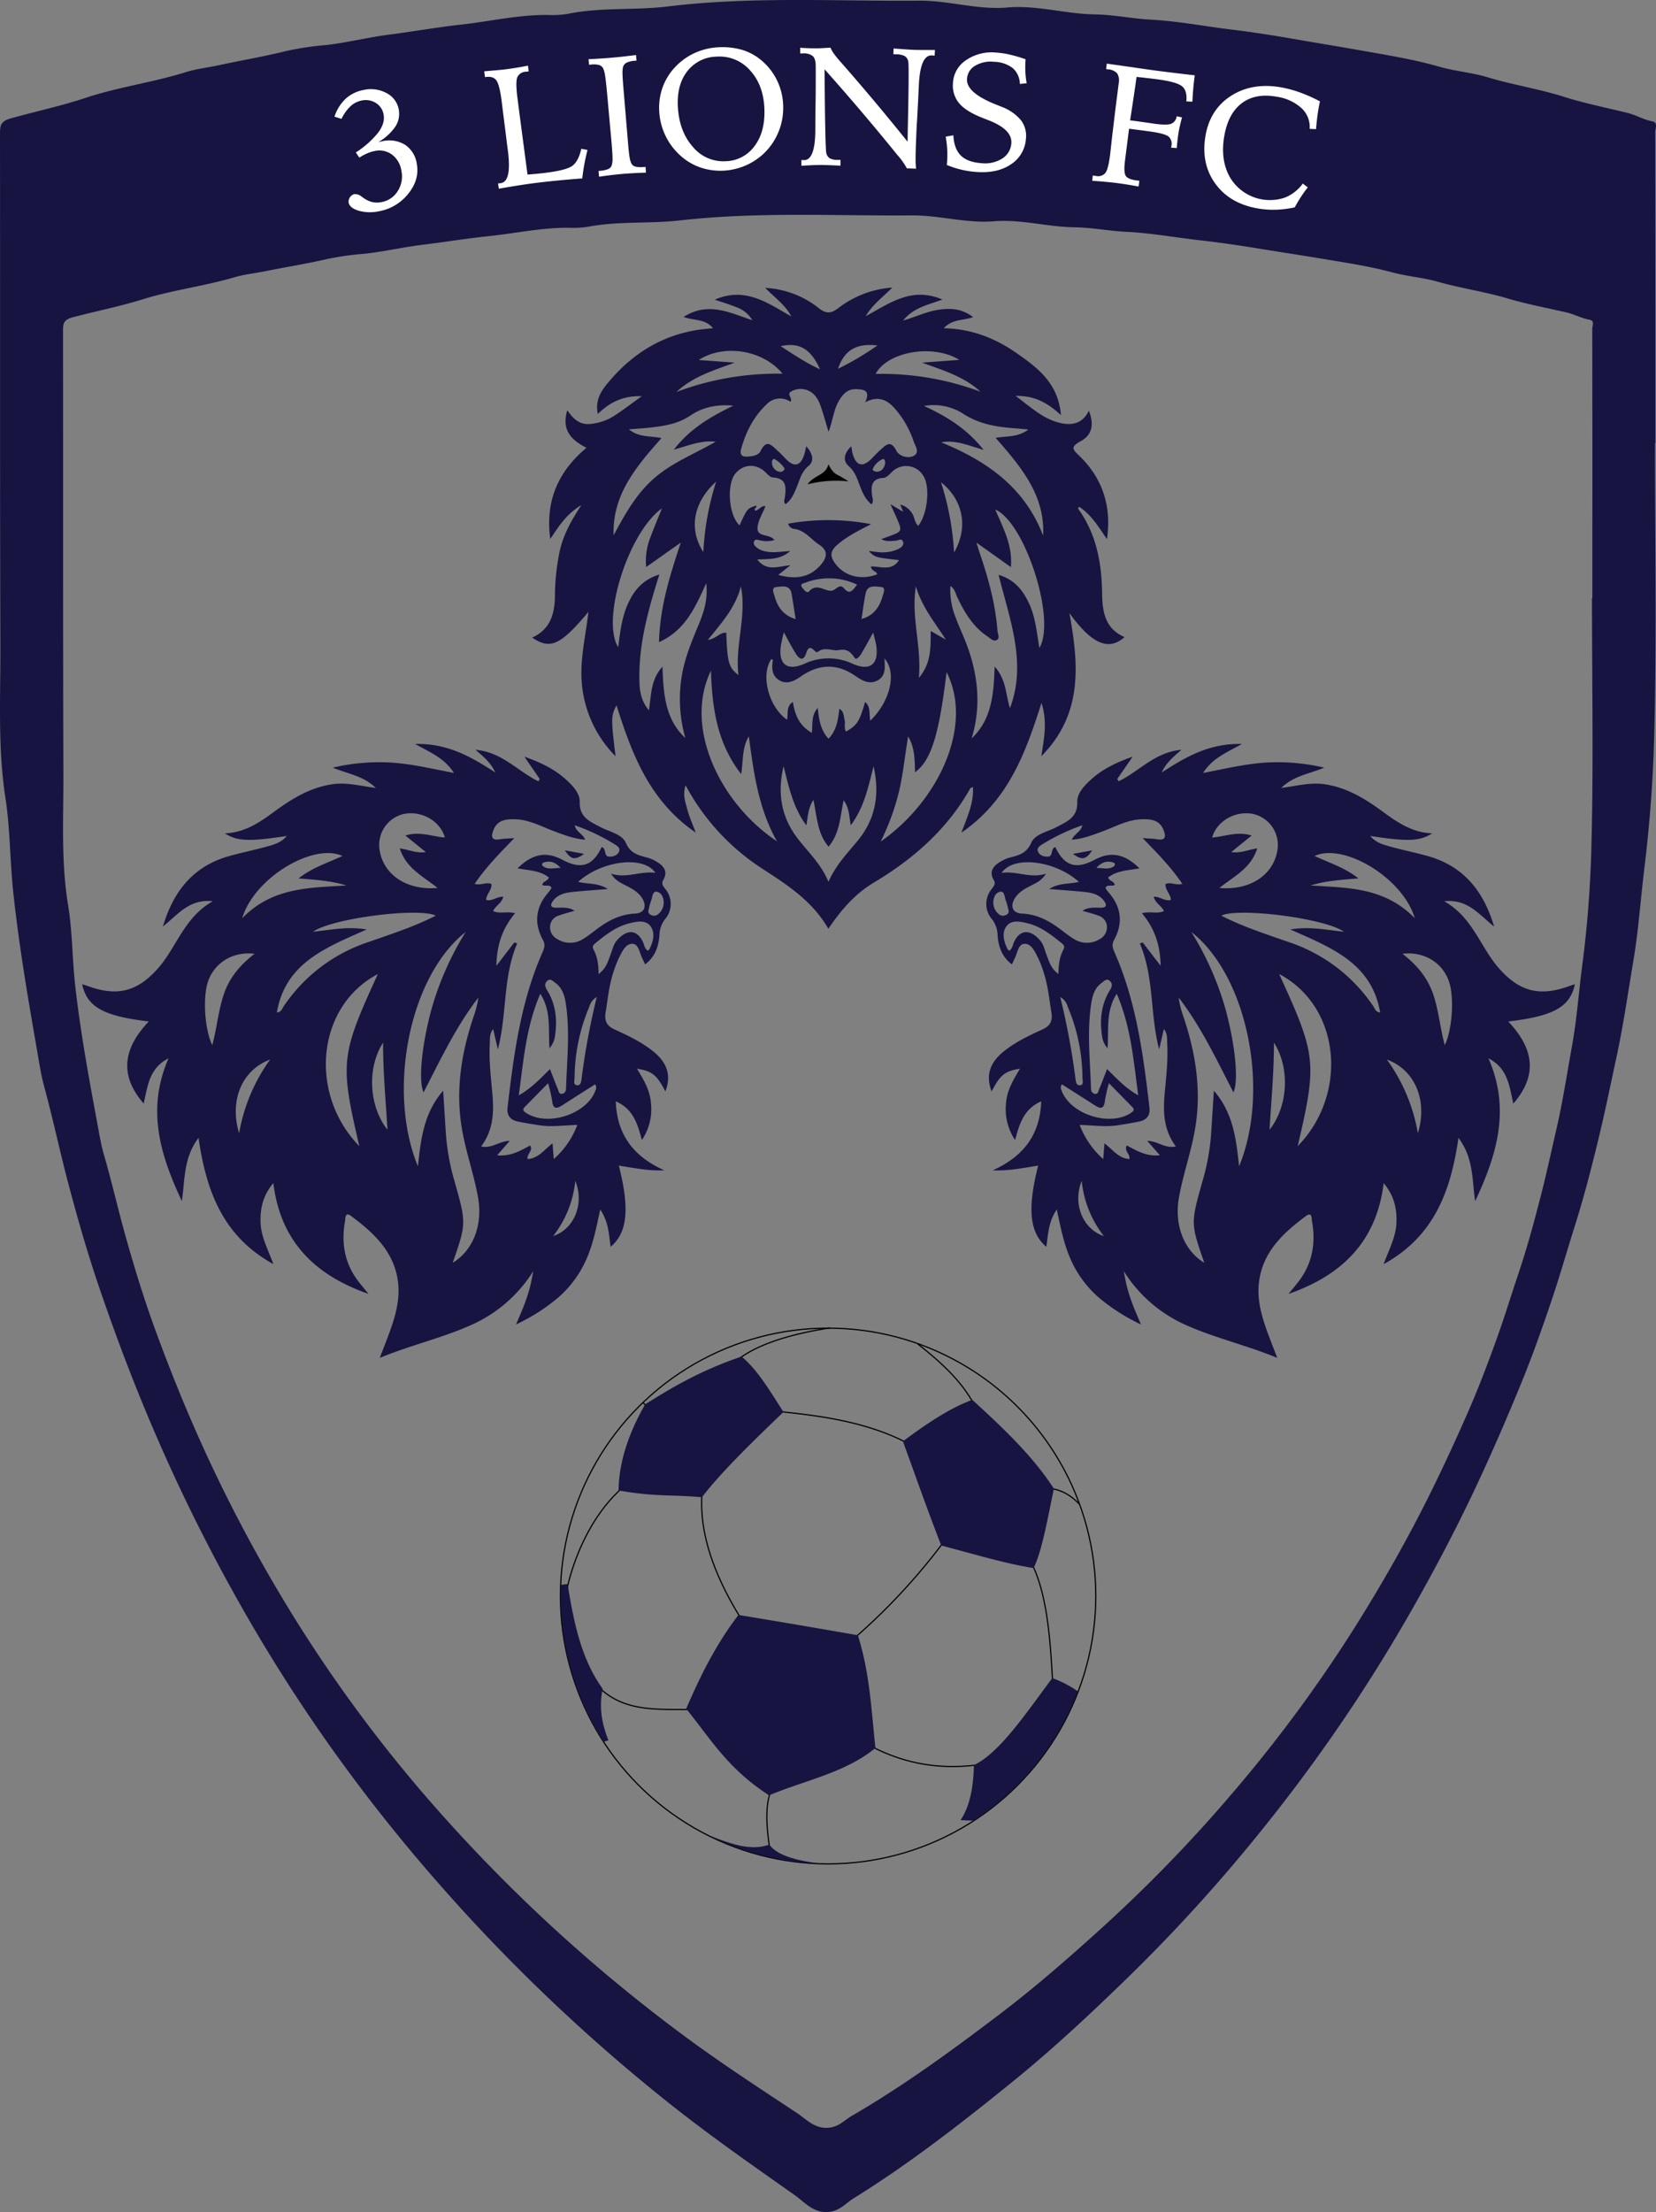 <svg xmlns="http://www.w3.org/2000/svg" viewBox="0 0 586.959 783.498"><rect x="0" y="0" width="586.959" height="783.498" fill="#808080" stroke="none"/><defs><style>.cls-1{fill:#171441;}.cls-2{fill:#fff;}.cls-3{fill:none;stroke:#000;stroke-miterlimit:10;stroke-width:0.422px;}</style></defs><g id="Shield"><path class="cls-1" d="M590.916,162.656V134.579q0-40.983-.041-81.967c0-1.321,1.06-3.47-1.011-3.861-3.1-.583-5.771-2.236-8.772-2.979-7.564-1.874-15.238-3.389-22.656-5.744-8.863-2.814-18.052-4.188-26.9-6.872-5.668-1.719-11.521-2.133-17.184-3.76-9.047-2.6-18.39-4.09-27.616-5.728-7.95-1.412-15.979-2.708-23.948-4.1-7.254-1.265-14.6-2.418-21.828-3.289-9.63-1.16-19.2-3.04-28.965-3.559-6.571-.35-13.131-1.759-19.815-1.854-10.342-.147-20.446-3.355-30.915-2.449-10.549.914-20.831-2.5-31.347-2.415-29.7.23-59.408-1.548-89.075,2.059-11.686,1.421-23.645.21-35.336,2.6a33.712,33.712,0,0,1-7.09.4c-10.367-.114-20.484,2.273-30.715,3.409-8.59.953-17.218,2.483-25.8,3.592-7.463.965-14.761,2.838-22.254,3.67a105.861,105.861,0,0,0-13.9,2.079c-7.862,1.966-15.827,3.282-23.72,5-4.017.874-8.2,1.316-12.029,2.517C58.354,34.984,46.24,36.545,34.624,40.4c-8.712,2.892-17.767,4.822-26.641,7.305-3.521.986-3.8,2.47-3.8,5.453.07,60.531-.055,121.063.14,181.594.058,17.9-.967,35.806,1.794,53.7,1.691,10.962,1.573,22.2,2.762,33.312,2.006,18.728,5.161,37.244,8.39,55.752.771,4.417,1.434,8.923,2.616,13.263C23,402.2,25.43,413.788,28.468,425.232c3.269,12.31,6.789,24.558,10.883,36.55,6.216,18.207,13.061,36.195,20.777,53.86A629.438,629.438,0,0,0,93.1,580.666a582.942,582.942,0,0,0,52.84,76.033,631.69,631.69,0,0,0,94.615,93.382c14.67,11.721,30.058,22.422,45.359,33.221,3.5,2.472,6.736,6.561,12.268,5.887,3.767-.46,5.831-3.1,8.614-4.827,19.964-12.388,38.478-26.829,56.734-41.637,13.867-11.249,26.912-23.438,39.742-35.882a584.323,584.323,0,0,0,50.423-55.753,582.372,582.372,0,0,0,48.253-70.523c9.274-16,17.953-32.32,25.814-49.11,5.632-12.03,10.893-24.217,15.911-36.507,3.778-9.254,7.111-18.709,10.325-28.186,3.019-8.9,5.583-17.962,8.421-26.928,3.434-10.851,6.232-21.876,8.877-32.945,2.094-8.757,3.867-17.587,5.779-26.384,2.49-11.458,4.125-23.055,6.073-34.592,1.8-10.677,2.523-21.541,3.836-32.308,1.878-15.4,3.081-30.931,3.5-46.351.936-34.843.294-69.731.294-104.6Zm-22.329,30.6v24.281h-.133c0,30.155.593,60.326-.272,90.459a399.5,399.5,0,0,1-3.228,40.084c-1.214,9.311-1.878,18.707-3.544,27.941-1.8,9.977-3.311,20.006-5.611,29.915-1.766,7.607-3.4,15.243-5.339,22.817-2.444,9.572-5.029,19.107-8.2,28.49-2.622,7.755-4.991,15.59-7.78,23.288-2.97,8.195-6.048,16.372-9.539,24.375-4.636,10.629-9.5,21.168-14.7,31.572-7.262,14.52-15.281,28.633-23.848,42.471a503.682,503.682,0,0,1-44.58,60.988,518.768,518.768,0,0,1-46.583,48.215c-11.853,10.762-23.905,21.3-36.717,31.031-16.865,12.806-33.969,25.3-52.413,36.008-2.571,1.493-4.478,3.777-7.958,4.175-5.111.583-8.1-2.953-11.334-5.091-14.136-9.34-28.352-18.594-41.9-28.73a567.187,567.187,0,0,1-87.411-80.757,505,505,0,0,1-48.817-65.754A531.814,531.814,0,0,1,78.215,522.8c-7.128-15.277-13.452-30.833-19.195-46.578-3.783-10.371-7.034-20.964-10.054-31.609-2.807-9.9-5.053-19.919-7.927-29.793-1.092-3.754-1.7-7.65-2.416-11.47-2.984-16.006-5.9-32.019-7.752-48.214-1.1-9.609-.989-19.329-2.552-28.809-2.55-15.475-1.6-30.962-1.657-46.44-.18-52.348-.064-104.7-.129-157.044,0-2.579.254-3.863,3.507-4.715,8.2-2.148,16.564-3.817,24.613-6.318,10.732-3.335,21.923-4.685,32.68-7.848,3.535-1.039,7.4-1.421,11.113-2.176,7.292-1.485,14.651-2.623,21.914-4.323a103.844,103.844,0,0,1,12.846-1.8c6.922-.719,13.664-2.339,20.56-3.173,7.926-.96,15.9-2.283,23.833-3.107,9.452-.983,18.8-3.047,28.376-2.948a33.378,33.378,0,0,0,6.55-.342c10.8-2.07,21.849-1.023,32.646-2.252,27.407-3.119,54.857-1.582,82.293-1.78,9.714-.071,19.214,2.878,28.959,2.089,9.672-.784,19.006,1.99,28.561,2.117,6.175.082,12.236,1.3,18.307,1.6,9.02.449,17.862,2.075,26.759,3.078,6.678.753,13.464,1.75,20.166,2.844,7.362,1.2,14.78,2.323,22.124,3.544,8.524,1.417,17.156,2.706,25.514,4.954,5.232,1.407,10.639,1.765,15.875,3.252,8.173,2.321,16.663,3.51,24.851,5.943,6.853,2.036,13.943,3.347,20.931,4.967,2.772.643,5.243,2.072,8.1,2.577,1.913.337.931,2.2.934,3.339Q568.627,157.817,568.587,193.26Z" transform="translate(-4.186 -5.765)"/><path class="cls-2" d="M138.245,56.123q.234-.074.53-.145c.2-.047.476-.1.835-.172a10.78,10.78,0,0,1,8.219,1.282,9.823,9.823,0,0,1,4.111,6.876c.641,3.677-.4,7.155-3.077,10.455a17.044,17.044,0,0,1-10.323,6.169,15.02,15.02,0,0,1-7.163-.172c-2.145-.629-3.36-1.6-3.633-2.918a2.861,2.861,0,0,1,1.947-2.973,3.657,3.657,0,0,1,2.678.893q.426.3.636.44a9.06,9.06,0,0,0,3.132,1.484,7.83,7.83,0,0,0,3.255.008,8.489,8.489,0,0,0,5.745-3.873,9.611,9.611,0,0,0,1.326-7.2,8.753,8.753,0,0,0-3.318-5.737,7.534,7.534,0,0,0-6.16-1.286,12.847,12.847,0,0,0-2.608.817,19.325,19.325,0,0,0-2.836,1.528l-1.234-1.845a32.634,32.634,0,0,0,7.92-7.013c1.652-2.229,2.3-4.349,1.93-6.366a5.98,5.98,0,0,0-2.71-4.115,6.744,6.744,0,0,0-5.116-.876,7.959,7.959,0,0,0-3.914,2.019,15.2,15.2,0,0,0-3.187,4.463q-1.244-.39-2.49-.777a15.084,15.084,0,0,1,3.962-6.348,12.8,12.8,0,0,1,6.394-3.114,11.629,11.629,0,0,1,8.2,1.167,8.113,8.113,0,0,1,4.232,5.8,8.26,8.26,0,0,1-1.25,6.059A18.538,18.538,0,0,1,138.245,56.123Z" transform="translate(-4.186 -5.765)"/><path class="cls-2" d="M175.807,31.027c2.209-.192,3.886-.335,5.03-.44s2.065-.2,2.763-.293q2-.262,3.913-.579t3.806-.7l.249,2.036-.952.117a3.4,3.4,0,0,0-3.086,1.994q-.657,1.692.074,7.383.37,2.889.74,5.778,1.409,10.636,2.816,21.272,1.659-.123,3.151-.264t2.817-.3c5.26-.634,8.6-1.48,10.023-2.608s2.442-3.113,3.068-5.967q1.1.21,2.206.422-.668,2.6-1.126,5.092t-.731,4.995q-4.89.365-8.992.77t-7.68.852q-2.521.315-5.618.8t-7.292,1.218q-.132-.942-.266-1.885c.139,0,.273,0,.4-.013s.32-.03.574-.065q3.951-.581,2.483-11.718-.342-2.524-.5-3.95-.5-3.949-1-7.9-.172-1.277-.412-3.282T181.913,41q-.72-5.337-1.84-6.825t-3.732-1.126l-.245.035Q175.95,32.057,175.807,31.027Z" transform="translate(-4.186 -5.765)"/><path class="cls-2" d="M212.789,26.726q2.171-.093,4.306-.231t4.173-.315q1.728-.151,3.854-.387t4.5-.537q.077.993.154,1.986l-.524.041a7.792,7.792,0,0,0-2.969.679A2.545,2.545,0,0,0,225,29.538a8.715,8.715,0,0,0-.171,2.207q.018,1.512.3,4.9.243,2.907.487,5.814l1.221,14.55q.288,3.449.569,4.837a6.215,6.215,0,0,0,.691,2.031,2.248,2.248,0,0,0,1.459.94,9.565,9.565,0,0,0,2.812.1l.62-.048q.078,1.022.158,2.044-2.541.079-4.692.2t-3.593.247q-1.706.148-3.847.4t-4.48.6q-.1-1.02-.2-2.041l.59-.057a9.53,9.53,0,0,0,2.768-.587,2.244,2.244,0,0,0,1.259-1.177,7.421,7.421,0,0,0,.341-2.637q0-1.809-.427-6.511-.21-2.307-.419-4.613-.519-5.709-1.037-11.417-.417-4.586-.715-6.515a11.029,11.029,0,0,0-.646-2.665,2.446,2.446,0,0,0-1.472-1.336,7.685,7.685,0,0,0-3.043-.154l-.554.054Q212.885,27.717,212.789,26.726Z" transform="translate(-4.186 -5.765)"/><path class="cls-2" d="M258.867,22.511a25.029,25.029,0,0,1,8.456.945,19.152,19.152,0,0,1,6.8,3.736,21.582,21.582,0,0,1,5.62,7.341,21.944,21.944,0,0,1,2.042,8.986,22.362,22.362,0,0,1-1.778,9.235,22.006,22.006,0,0,1-5.33,7.6,22.535,22.535,0,0,1-13.956,5.859,22.064,22.064,0,0,1-8.759-1.3,20.722,20.722,0,0,1-7.322-4.706,22.6,22.6,0,0,1-6.773-14.7,21.292,21.292,0,0,1,1.2-8.849,20.637,20.637,0,0,1,4.817-7.548,21.93,21.93,0,0,1,6.845-4.706A22.516,22.516,0,0,1,258.867,22.511Zm16.268,22.18c-.146-5.681-1.781-10.307-4.964-13.853a14.381,14.381,0,0,0-11.839-5.019,13.465,13.465,0,0,0-10.579,5.232c-2.533,3.276-3.614,7.534-3.29,12.757.361,5.81,2.166,10.479,5.359,14.034a13.953,13.953,0,0,0,11.438,5.033,13.017,13.017,0,0,0,10.24-5.2C274.046,54.383,275.273,50.061,275.135,44.691Z" transform="translate(-4.186 -5.765)"/><path class="cls-2" d="M287.8,22.688q1.457.1,2.835.15t2.709.043q.992,0,2.322-.066t2.88-.176a10.725,10.725,0,0,0,1.109,1.994,25.884,25.884,0,0,0,1.781,2.263q12.642,14.359,24.443,29.074.063-4.454.222-11.806.282-15.439.01-16.621a2.889,2.889,0,0,0-1.249-1.916,6.6,6.6,0,0,0-3.057-.62l-.957-.026.055-2.021c.247.007.619.027,1.113.06,2.926.221,4.988.361,6.184.4,1.217.044,3.344.052,6.383.046.434,0,.763,0,.991.013q-.06,1.01-.119,2.019c-.123-.025-.257-.045-.4-.062s-.339-.029-.586-.04q-4.145-.177-4.615,10.75-.135,2.751-.194,4.3-.209,3.891-.416,7.782-.126,1.726-.209,3.555t-.2,5.02q-.133,3.542-.12,5.522a26.829,26.829,0,0,0,.174,3.187q-1.634-.061-3.269-.118a24.992,24.992,0,0,0-3.424-4.8l-.286-.36q-12.277-15.15-25.459-29.926v.674q.208,27.421.618,29a2.9,2.9,0,0,0,1.257,1.876,6,6,0,0,0,2.881.536l.887.005-.012,2.051q-.442-.031-1.3-.065c-2.752-.129-4.63-.184-5.633-.182q-1.444,0-3.2.073t-3.7.207l-.021-2.021c.118,0,.251,0,.4.01s.34.012.576.009q3.956-.036,3.968-10.9.016-2.754.01-4.307.057-3.9.115-7.794.018-2.52.024-4.907t-.01-5.464q-.011-2.52-1.034-3.481a5.208,5.208,0,0,0-3.62-.939l-.834.008Q287.811,23.7,287.8,22.688Z" transform="translate(-4.186 -5.765)"/><path class="cls-2" d="M367.7,26.754a34.728,34.728,0,0,0-.085,4.285,30.533,30.533,0,0,0,.472,4.212l-2.418.246a7.614,7.614,0,0,0-2.507-5.6,11.33,11.33,0,0,0-6.689-2.245,10.749,10.749,0,0,0-6.723,1.445,5.734,5.734,0,0,0-2.815,4.676c-.186,3.242,3.238,6.2,10.179,8.988q1.394.538,2.129.858a16.229,16.229,0,0,1,6.825,4.742,9.131,9.131,0,0,1,1.755,6.509,11.663,11.663,0,0,1-5.249,9.053c-3.162,2.172-7.164,3.081-12.047,2.766a33.176,33.176,0,0,1-10.764-2.5c.029-.193.056-.422.08-.685s.048-.647.074-1.155a34.925,34.925,0,0,0-.028-4.108,35.871,35.871,0,0,0-.51-4.074q1.359-.24,2.719-.476.253,4.827,2.677,7.19c1.615,1.579,4.079,2.467,7.406,2.687a11.311,11.311,0,0,0,7.278-1.676,6.87,6.87,0,0,0,3.189-5.383c.253-3.229-2.437-5.981-8.131-8.171q-1.209-.463-1.885-.742c-3.95-1.53-6.759-3.243-8.414-5.174a9.789,9.789,0,0,1-2.269-7.162,10.3,10.3,0,0,1,4.629-8.169,16.056,16.056,0,0,1,10.74-2.7,31.172,31.172,0,0,1,4.673.688A55.138,55.138,0,0,1,367.7,26.754Z" transform="translate(-4.186 -5.765)"/><path class="cls-2" d="M391.527,67.9c.154.038.305.07.45.1s.376.058.69.094a3.344,3.344,0,0,0,3.372-1.153q1.02-1.427,1.66-6.72.1-.873.344-3.116t.415-3.7l.951-7.912q.192-1.6.634-5.014t.658-5.217a4.764,4.764,0,0,0-.583-3.566,4.945,4.945,0,0,0-3.373-1.383l-.492-.057q.113-.975.224-1.95c4.241.585,7.675,1.082,10.306,1.463s4.856.7,6.681.946q2.982.4,6.45.818t7.757.915q-.3,2-.5,4.236t-.35,5.088l-2.131-.084q.336-3.711-1.43-5.276c-1.178-1.041-4.035-1.9-8.57-2.515-1.593-.217-4.081-.513-7.463-.867L407.043,33q-.609,4.293-1.4,9.552t-.9,5.838l.994.126q1.686.216,4.18.576t3.4.489c2.948.405,4.933.425,5.962.04a3.275,3.275,0,0,0,1.973-2.674l1.884.4q-.564,2.138-.862,3.529t-.474,2.581q-.127.87-.259,2.064t-.261,2.686l-1.987-.144.072-.493a3.45,3.45,0,0,0-.995-3.444c-.9-.71-3.122-1.324-6.68-1.808q-2.579-.35-5.159-.684-1.08-.139-2.16-.277-.718,5.654-1.436,11.306-.531,4.185.272,5.395c.534.807,1.761,1.333,3.679,1.588l1.145.153-.273,2.032q-2.209-.414-4.357-.75t-4.2-.589q-1.026-.127-3.131-.322t-4.758-.38Z" transform="translate(-4.186 -5.765)"/><path class="cls-2" d="M472.034,41.673q-.1.487-.2.976-.411,2.008-.7,4.207T470.65,51.5l-2.267-.1a9.068,9.068,0,0,0-2.819-7.272,16.528,16.528,0,0,0-8.771-4.086c-5.061-.944-9.241-.164-12.49,2.3s-5.308,6.405-6.21,11.8c-.963,5.762-.2,10.673,2.24,14.751A16.468,16.468,0,0,0,459.5,75.788a14.274,14.274,0,0,0,6.453-5.007q.888.675,1.774,1.352-1.326,1.671-2.483,3.452T463.107,79.2a35.043,35.043,0,0,1-6.822.851,31.955,31.955,0,0,1-6.678-.529c-6.433-1.2-11.293-4.074-14.655-8.706s-4.571-10.159-3.542-16.623c1.013-6.363,4.016-11.207,9.095-14.469s11.173-4.26,18.193-2.94a41.3,41.3,0,0,1,6.483,1.811A54.734,54.734,0,0,1,472.034,41.673Z" transform="translate(-4.186 -5.765)"/></g><g id="Layer_1" data-name="Layer 1"><g id="Soccer_Ball" data-name="Soccer Ball"><circle class="cls-3" cx="293.518" cy="565.295" r="94.879"/><path class="cls-3" d="M232.1,502.536l6.189,6.309m-21.963,94.4c9.225,9.224,21.484,7.787,32.984,8.066m-20.924-81.462c-19.607,14.017-24.359,42.488-23.64,42.329M253.3,531.926c-2.037,14.895,3.354,31.267,14.535,48.717m-4.273-91.405c6.269-6.269,18.608-10.661,34.861-13.137M277.339,640.3c-2,5.271-1.478,12.578-.32,20.365M279.5,505.611c11.261,1.277,31.626,2.955,47.759,12.1M311.121,623.291c12.379,6.908,25.916,9.863,42.328,7.188m-13.577-80.184a219.44,219.44,0,0,1-34.82,37.376m44.284-84.616c-4.432-8.266-11.82-14.975-19.926-21.324m45.762,51.153c3.994.12,7.867,1.757,11.581,5.631m-17.49,19.766c6.309,11.86,7.227,28.671,8.146,45.523" transform="translate(-4.186 -5.765)"/><path class="cls-1" d="M232.854,503.175c9.7-6.11,19.886-12.1,34.182-16.931,5.631,4.672,10.1,12.259,14.855,19.646-11.5,10.982-22.442,21.723-28.911,30.189-10.941-1-16.372-.08-29.55-2.4C223.55,523.94,226.785,513.757,232.854,503.175Zm115.963-1.6c10.822,9.9,21.444,19.887,28.911,31.467-2.2,10.462-4.193,22.083-7.188,28.112-9.344-1.4-21.4-4.991-32.744-7.986-5.511-14.256-9.224-24.958-13.577-36.9C332.605,510.043,340.871,504.453,348.817,501.577Zm-130.7,121.115a94.88,94.88,0,0,1-15.094-55.586l2.356-.279c2.156,13.656,4.952,26.914,12.419,37.057-1.438,7.148-.08,12.9,2.036,18.289Zm47.8-44.924c14.575,2.4,28.631,4.792,42.328,7.188,4.233,13.3,4.792,26.635,6.23,39.932-10.5,8.7-24.958,11.461-37.7,16.772-14.855-9.584-20.885-20.286-29.39-30.668C252.261,599.771,257.652,588.59,265.918,577.768Zm120.316,27.074a94.876,94.876,0,0,1-36.938,45.8l-4.632-.2c3.355-5.072,4.553-11.86,4.712-19.487,9.265-4.433,18.529-18.489,27.793-30.828A38.883,38.883,0,0,1,386.234,604.842Zm-91.325,60.976A94.873,94.873,0,0,1,255.256,655.8c7.947,2.954,14.655,5.71,21.643,3.314C279.016,662.105,283.927,664.461,294.909,665.818Z" transform="translate(-4.186 -5.765)"/></g><g id="FrontFacingLion"><path class="cls-1" d="M210.253,184.657c-5.574,3.352-8.106,7.767-11.031,11.993-1.755-12.956,2.406-23.592,12.839-32.272-5.2-2.661-9-6.164-6.792-13.3,2.1,3.106,4.361,5.177,8.045,4.852a18.9,18.9,0,0,0,8.881-3.083c2.929-1.931,5.724-4.066,9.467-6.749-6.838-.21-11.381,2.24-15.6,6.287-.882-4.262.728-7.457,2.923-10.188,9.157-11.392,20.782-18.54,35.577-19.958l2.356-.226c-2.8-3.412-6.74-2.6-10.425-4,8.7-5.512,16.406-1.485,24.368,1.191a10.647,10.647,0,0,0-5.683-4.64c-2.272-.93-4.639-1.628-7.638-2.662,10.963-4.73,18.835,1.325,27.107,5.923-2.06-4-5.656-6.457-9.249-10.1a33.385,33.385,0,0,1,19.009,7.19c2.7,2.112,4.406,1.9,6.991-.082a35.258,35.258,0,0,1,19.047-7.2c-3.612,3.605-7.142,6.16-9.4,10.125,8.317-4.487,16.246-10.6,27.176-5.9-5.072,1.934-10.168,2.744-13.935,7.447,4.624-1.36,8.422-3.219,12.562-3.824,4.254-.621,8.337-.446,12.246,2.622-3.557,1.261-7.337.583-10.4,3.925,9.854.2,18.2,3.51,25.71,8.735,7.485,5.206,14.89,10.672,15.829,22.031-4.693-4.306-9.25-6.912-16.062-6.8,5.675,4.205,10.087,8.484,16.395,9.707,4.138.8,7.529-.242,9.561-4.478,1.9,4.922,1.218,8.586-2.963,10.852-4.036,2.188-2.441,3.125-.157,5.384,8.112,8.024,11.2,17.863,9.529,29.266-2.9-4.225-5.478-8.626-9.885-11.482-.163.311-.4.6-.343.679,6.493,8.959,8.368,19.21,8.51,29.979.085,6.441.99,12.54,7.956,15.516-5.681,5.09-11.718,2.374-19.547-8.52,3.258,17.985,4.955,35.658-9.931,50.691.945-6.4,2.18-12.211.032-18.836-5.675,17.838-11.793,34.546-28.387,45.938,2.153-5.777,4.47-10.587,4.088-16.192-.558.3-.862.354-.959.527-8.13,14.49-20.153,24.971-34.221,33.386-6.566,3.927-11.514,9.568-16.058,16.327-5.746-9.991-14.707-15.615-23.593-21.413a80.149,80.149,0,0,1-27-29.4c-1.124,3.378-.063,5.948.576,8.443s1.74,4.879,3.007,8.306c-16.483-11.349-22.649-27.918-28.076-45.092-1.963,3.678-1.982,4.716-.341,18.032a41.464,41.464,0,0,1-11.752-23.969c-1.224-9.025,1.044-17.8,2.147-27.166-9.946,11.851-13.487,13.479-19.949,9.121,6.216-2.814,7.906-8.067,8.066-14.218a80.173,80.173,0,0,1,1.8-16.914C203.981,195.056,206.593,190.246,210.253,184.657ZM280.042,209.4c6.244,1.7,11.3.951,15.258-3.8,2.1-2.52,2.386-4.892-.8-6.942-2.941-1.892-5.016-5.108-8.908-5.575a2.385,2.385,0,0,1-2.04-1.844,81.25,81.25,0,0,1,29.383.184c-4.53,2.34-8.577,4.332-12.043,7.366-2.524,2.209-2.479,4.044-.793,6.411,3.305,4.643,9.225,6.2,15.022,3.975-.318-1.2-2.12-1.122-2.249-2.762,3.366-.142,7.313,1.878,9.966-2.268-8.528-.959-8.528-.959-10.742-3.228,1.1.133,2.008.271,2.92.348a13.758,13.758,0,0,0,7.369-.938c1.09-.53,2.31-1.34,1.883-2.667-.466-1.444-1.787-.39-2.73-.366-1.5.039-3.048.486-4.984-.58,1.2-.44,1.9-.7,2.6-.951,4.826-1.74,4.868-1.818,2.921-6.358-.619-1.444-1.294-2.864-2.289-5.058l4.509,2.687-1.012-2.555a6.98,6.98,0,0,1,4.152,3.058c1,1.35.827,3.284,2.208,4.463,3.194-3.9,4.26-13.206,2.033-17.325a7.1,7.1,0,0,0-11.458-1.632c-.829.818-1.869,1.923-2.868,1.984-4.364.267-4.452,2.963-4.057,6.23.115.958.663,2.021-.18,3.159-2.3-1.813-3.306-4.383-4.271-6.907-.929-2.43-1.655-4.71-3.826-6.634-2.3-2.035-1.539-4.753.906-7.032.171,1,.238,1.774.443,2.513,1.242,4.469,3.594,5.089,6.79,1.821,1.016-1.04,2.006-2.113,3.095-3.072,1.934-1.706,3.628-3.7,5.655.326.93,1.848,3.958,2.814,6,1.849,2.512-1.187.646-3.533.093-5.223a33.759,33.759,0,0,0-5.644-10.393c-2.877-3.654-6.156-6.252-11.523-3.406,2.025-4.257-.494-4.583-3.207-4.652-3.253-.083-4.958,2.03-6.338,4.594-1.705,3.168-2,6.806-3.419,10.5-1.041-3.39-1.851-6.431-2.918-9.379-.82-2.262-2.106-4.334-4.483-5.3a6.666,6.666,0,0,0-5.747.346c-1.977,1.026.549,2.3-.347,3.706a6.51,6.51,0,0,0-8.5.946c-4.552,4.282-7.261,9.663-8.963,15.6-.419,1.461-.278,2.848,1.552,2.872,1.985.026,4.532-.317,5.345-2,2.119-4.4,3.943-1.9,5.909-.167,1.087.96,2.067,2.044,3.086,3.081,2.9,2.951,5.15,2.4,6.437-1.612.28-.871.435-1.781.718-2.968,2.232,2.492,3.014,5.189.787,7.009-2.408,1.969-2.946,4.5-3.975,7-.978,2.384-1.908,4.854-4.1,6.5-.917-.748-.395-1.566-.306-2.268.452-3.542.818-6.9-4.3-7.2-.88-.053-1.785-1.073-2.526-1.8-3.184-3.134-7.678-3.05-10.563.261-3.353,3.848-2.55,14.936,1.339,18.515,2.735-5.973,2.735-5.973,5.851-6.981.7.639-1.181.961-.19,1.785,1.346-.288,2.007-1.864,3.531-1.59-1.009,2.591-2.684,5.1-2.822,7.686-.183,3.438,4.456,1.978,5.969,4.326a10.256,10.256,0,0,1-5.229.054c-.725-.117-1.651-.551-2,.507-.28.855.338,1.5.931,2.04a7.207,7.207,0,0,0,3.617,1.464c2.508.5,5.033,0,8.3-.2-3.67,3.238-7.473,2.731-11.645,3.019,3.438,4.46,7.517,2.3,11.7,2.034ZM362.167,256.6c6.058-16.2-.154-31.433-4.032-47.23,5.654,1.668,8.695,5.538,10.9,10.373,2.172,4.768,2.615,9.966,3.55,15.526,6.052-10.045-5.122-44.539-15.617-49.016,2.733,6.5,6.193,12.612,5.523,20.379l-12.211-8.679c.564,1.822.77,2.555,1.017,3.274,3.146,9.133,5.721,18.4,6.451,28.081.08,1.06,1.008,2.571-.383,3.2-1.142.52-2.183-.665-3.146-1.307-5.146-3.431-8.171-8.5-10.744-13.935-.606-1.28-.827-2.88-2.422-3.967a25.405,25.405,0,0,0,1.866,11.169c1.019,2.855,2.327,5.6,3.446,8.425,4.445,11.205,5.794,22.622,2.206,34.426,7.173-6.781,7.836-15.781,8.162-25.486C360.959,246.636,360.614,251.862,362.167,256.6ZM247.1,267.166a50.3,50.3,0,0,1-1.115-22.835c1.123-6.015,3.461-11.609,5.788-17.221,1.793-4.325,3.387-8.729,2.737-14.794-3.994,8.9-7.6,16.784-16.74,20.892.317-12.394,3.773-23.406,7.715-35.257l-12.265,8.658A22.459,22.459,0,0,1,234.753,196c1.2-3.271,2.573-6.478,4.062-10.19-11.954,8.534-21.632,39.359-15.521,49.187.7-5.35,1.277-10.438,3.374-15.172,2.19-4.944,5.345-8.77,11.225-10.577-3.983,12.572-7.287,24.524-7.081,37.118.059,3.664.368,7.323,3.352,11,.933-5.515.591-10.845,4.829-15.442C239.344,251.533,239.92,260.5,247.1,267.166Zm65.528-6.144c7.153-6.772,9.515-17.206,5.039-22,.169,3.033.6,6.155-2.5,7.787-2.865,1.508-5.448-.012-7.727-1.589-6.577-4.553-12.96-4.336-19.458.179-2.284,1.588-4.942,3-7.721,1.228-2.6-1.659-2.545-4.393-2.126-7.113.011-.069-.363-.2-.559-.3-3.872,5.632-.978,16.885,5.549,21.46.528-2.072-.423-4.664,2.1-6.286.708,4.633,2.256,8.409,6.709,10.926.354-3.273-.244-6.156,2.088-8.79.474,4.163,1,7.9,3.844,10.878,2.851-2.967,3.375-6.709,3.825-10.577,1.7.947,1.476,2.554,1.847,3.884.375,1.345-.327,2.847.518,4.157,3.936-2.23,4.736-3.467,6.748-10.451C312.853,256.124,312.2,258.535,312.628,261.022Zm1.186,16.166c-1.854,7.09-3.2,14.372-8.076,20.876-.615-3.328-.532-6.163-2.525-8.836-1.265,5.832-1.331,11.679-5.346,16.421-4.008-4.71-4.085-10.543-5.373-16.578-1.885,2.894-1.925,5.771-2.5,9.038-4.871-6.574-6.215-13.856-8.074-20.958-2.134,8.96-1.03,17.351,4.429,24.839,3.76,5.158,8.714,9.411,11.483,16.11,2.727-6.2,6.9-10.3,10.547-14.8C314.645,295.581,316.008,286.776,313.814,277.188Zm60.1-81.708c.713-14.43-7.916-24.414-16.827-34.633,4.1-.7,7.816-.13,11.637-2.959-2.182-.195-3.341-.317-4.5-.4-6.6-.466-12.951-1.418-18.748-5.246a19.4,19.4,0,0,0-13.772-2.689c7.882,3.635,15.127,7.975,21.108,15.546-5.5-1.555-9.905-3.619-15.03-2.662C353.9,169.009,367.361,178.358,373.911,195.48Zm-152.231-.13c4.063-7.523,8.115-14.88,14.7-20.478,6.414-5.454,14.26-8.486,21.468-12.649-5.062-.606-9.557,1.353-14.816,2.8,5.832-7.573,13.274-11.788,21.086-15.571-5.539-.53-10.764.451-15.185,3.458-4.385,2.982-9.2,3.709-14.172,4.29-2.314.271-4.646.395-7.668.642,3.684,2.967,7.57,2.222,11.563,3.095C229.591,171.116,221.171,181.106,221.68,195.35ZM326.067,266.6c-1.076,6.33-1.695,12.589-3.05,18.752a84.9,84.9,0,0,1-6.7,18.512c20.961-14.684,32.9-41.381,23.379-60.028-2.7,22.37-5.49,31.273-11.179,35.457C328.4,274.908,328.426,270.548,326.067,266.6Zm-69.893-23.29c-9.746,20.062,3.192,46.976,23.4,60.443-6.685-11.868-8.247-24.539-9.981-37.186-2.432,4.092-1.953,8.618-2.694,13.384C258.323,268.969,256.607,256.56,256.174,243.312Zm-4.329-110.039,12.747.938c-7.383,2.733-14.773,4.886-20.634,10.377a101.535,101.535,0,0,1,37.6-6.453C274.676,129.7,260.789,127.485,251.845,133.273Zm99.888,11.242c-5.968-5.484-13.425-7.6-20.728-10.31l13.214-.975c-9.321-5.757-25.457-2.948-29.672,4.975A100.447,100.447,0,0,1,351.733,144.515Zm-69.747,85.176c-.427,1.936-.767,3.19-.974,4.466-1.094,6.764,2,9.466,8.282,6.722a20.089,20.089,0,0,1,17.165.015c6.258,2.745,9.368.011,8.258-6.757-.213-1.3-.609-2.567-1.032-4.306-1.691,3.008-2.993,5.429-4.408,7.782-.453.753-1.611,1.958-2.1,1.248-1.513-2.193-2.656-3.407-5.9-2.807-1.747.323-4.807-1.189-6.852.375-.83.635-1.195.154-1.594-.244-1.592-1.59-2.276-.973-2.885.9-.992,3.057-2.492,2.138-3.718.177C284.839,235.052,283.661,232.712,281.986,229.691Zm57.458,2.643c-3.9-6.079-8.547-11.675-10.619-18.887-1.792,10.7,2.021,20.9,1.062,32.423,4.531-5.452,4.1-10.925,4.2-16.606Zm-84.375.1c2.931-.428,4.292-2.754,6.543-2.564.367,10.555.865,12.365,4.321,15.008-1.289-10.637,2.991-20.847.856-31.422C264.95,220.777,260.12,226.2,255.069,232.432Zm-1.586-31.125a97.5,97.5,0,0,1,4.535-24.956C249.994,183.591,248.153,193.049,253.483,201.307Zm88.865.158c5.17-9.014,3.2-18.65-4.643-24.911A98.525,98.525,0,0,1,342.348,201.465Zm-34.381,11.371a23.371,23.371,0,0,0-18.29-.706c-.622.229-2.211.461-1.132,1.783.583.714,1.647,2.23,2.448,1.3,2.519-2.909,5.275-.226,7.682-.19,1.8.027,2.948-2.907,4.721-.816C305.33,216.492,306.426,214.944,307.967,212.836Zm-21.76,12.227c-.543-3.387-.97-6.209-1.455-9.021-.58-3.359-3.538-2.493-5.353-2.36-1.972.145-.964,2.249-.624,3.427C279.828,220.767,281.794,223.7,286.207,225.063Zm23.342-.054c4.5-1.254,6.4-4.369,7.481-8.125.31-1.078,1.215-3.107-.532-3.216-1.869-.116-4.788-.939-5.469,2.22C310.4,218.781,310.067,221.736,309.549,225.009ZM280.888,128.38c4.614,2.953,8.749,5.791,13.958,8.207C291.627,129.344,287.44,126.91,280.888,128.38Zm34.3-.255c-7.547-.89-11.761,1.733-13.961,8.255A104.857,104.857,0,0,0,315.186,128.125ZM282.31,171.766a10.062,10.062,0,0,0-3.625-3.414c-.425-.191-.893.475-.873,1.051a3.289,3.289,0,0,0,2.6,3.45A1.6,1.6,0,0,0,282.31,171.766Zm35.605-1.795c.073-.893-.254-1.844-.854-1.6a6.936,6.936,0,0,0-3.534,3.482c-.233.481.775,1.012,1.412.992C316.86,172.785,317.563,171.425,317.915,169.971Z" transform="translate(-4.186 -5.765)"/><path d="M304.984,176.277a41.249,41.249,0,0,0-14.559,1.035c2.237-3.265,6.521-3.2,7.358-7.1.95,1.675,1.709,3.023,3.246,3.764C302.4,174.637,303.669,175.5,304.984,176.277Z" transform="translate(-4.186 -5.765)"/></g><g id="LeftFacingLion"><path class="cls-1" d="M456.906,486.715c-10.984-4.511-21.895-6.981-32.1-11.51a49.722,49.722,0,0,1-22.335-19.241c.41,1.971.734,3.965,1.253,5.907.528,1.978,1.183,3.93,1.9,5.85.761,2.037,1.66,4.023,2.968,7.153a68.017,68.017,0,0,1-15.02-9.588,38.574,38.574,0,0,1-10.088-13.915c-2.291-5.287-3.363-10.93-4.739-17.191-2.983,4.362-3.05,8.826-3.69,13.2-5.946-5.017-6.8-13.45-2.9-28.763-2.75.435-5.357.9-7.981,1.244a46.6,46.6,0,0,1-8.134.429c10.432-4.7,16.763-12.108,17.2-24.437-6.08,2.642-7.69,7.827-9.257,13.7a19.467,19.467,0,0,1-3.2-13.159c.328-4.443,2.558-8.169,4.941-12.106-5.417.873-7.007,2.2-10.068,8.054-2.116-5.547-.76-10.119,4.332-14.2,4.142-3.322,8.931-5.587,13.706-7.77,2.872-1.313,3.621-3.1,3.147-6.031-.776-4.812-1.232-9.682-2.792-14.335a36.081,36.081,0,0,0-1.955-5.011c-1.1-2.155-2.333-5.071-4.839-4.938-2.127.113-2.455,3.268-3.414,5.179-.286.568-.542,1.151-.989,2.108-3.561-2.693-4.771-6.308-5.077-10.272a9.649,9.649,0,0,0-1.913-5.642,8.273,8.273,0,0,1-.267-10.676c.712-1.015,1.695-1.809.786-3.369-1.68-2.887-.173-4.878,2.292-6.354a12.912,12.912,0,0,1,3.143-1.432c3.219-.884,6.133-1.363,7.866-5.3,1.387-3.153,5.826-3.9,8.978-5.581,3.706-1.972,7.5-3.377,7.356-8.89-.077-3.028,2.336-5.612,4.644-7.749,4.113-3.81,9.014-6.2,14.975-8.3l-5.452,7.917.51.792c7.249-3.5,12.909-10.379,22.266-11.151-3.01,2.582-5.541,4.742-7,8.026,8.351-5.407,16.819-10.406,28.421-10.086-5.424,3.035-10.38,4.957-13.779,10.27,7.589-1.466,14.371-3.066,21.335-3.622a72.182,72.182,0,0,1,21.625,1.738c-5.569,2.3-10.888,2.889-15.259,7.2,5.637-.774,10.369-2.038,15.3-1.338,8.057,1.143,14.646,5.277,21,9.943,5.114,3.756,10.338,7.229,17.235,7.461-4.493,2.821-8.538,2.974-21.977.929,1.957,2.365,4.508,3.044,6.959,3.725,4.324,1.2,8.731,2.105,13.062,3.284,12.682,3.451,20.009,12.066,23.889,25.08-5.409-4.271-9.291-9.831-17.71-8.966,10.14,5.675,12.775,16.179,19.353,23.674,7.215,8.221,14.341,10.207,24.782,6.441.69-.249,1.393-.462,2.2-.729-1.742,8.046-7.443,11.282-23.626,13.21,8.761,9.206,10.8,18.731,1.813,29.065-1.458-6.08-1.821-12.429-8.825-16.022,8,18.213,2.844,34.493-4.705,50.574-1.161-7.337-.427-15.07-5.916-22.412-2.717,18.773-8.545,34.845-26.543,44.739,2.026-5.4,4.356-9.687,4.545-14.607.194-5.046-.8-9.648-4.518-14.1-2.53,20.867-15.03,32.751-33.74,39.249,1.184-1.449,2.4-2.873,3.547-4.353,4.955-6.411,6.185-13.685,4.775-21.492-.155-.862.059-3.373-2.1-1.769-8.082,6-15.36,12.7-16.677,23.454-.8,6.543,1.125,12.717,3.385,18.769C454.733,481.138,455.7,483.6,456.906,486.715ZM409.191,302.6c2.274.18,3.693.184,5.071.422,3.223.557,3.193-1.1,2.32-3.31-1.4-3.551-4.477-3.848-7.667-3.767-5.023.127-9.344,2.593-13.9,4.271-3.458,1.273-6.894,2.654-10.927,2.974.957-2.258,3.261-2.772,3.7-5.112a71.728,71.728,0,0,0-14.027,6.655c-.948.594-2.228,1.319-1.665,2.67.609,1.46,2.307,1.847,3.609,1.768,1.828-.11.805-2.882,2.542-3.389,3.195,6.758,7.279,8.061,14.041,4.453,5.6-2.986,10.6-2.063,15.76,3.1-3.935.723-7.964.735-11.1,3.241.51,1.4,2.2,1.277,2.338,2.62-1,.638-2.353-.22-3.191.809.01.184-.027.339.032.432a9.47,9.47,0,0,0,.867,1.257c4.632,5.209,5.393,10.944,2.051,17.041-.994,1.813-.346,3.135.324,4.667,7.617,17.405,10.048,35.973,12.231,54.6.327,2.795-.951,4.443-3.607,5-2.5.523-5.038.916-7.567,1.316-4.366.691-8.782.006-13.548-.114a30.334,30.334,0,0,0,8.343,12.089c.175-2.229.289-3.674.438-5.562,2.991,2.266,5.032,5.35,8.829,5.559.391-1.844-2.057-2.921-.885-4.8,3.5,1.85,6.924,3.968,11.674,3.453l-4.454-5.092c3.638.009,6.335,2.842,10.14,1.977-4.346-5.824-4.564-12.141-3.977-18.657.529-5.878,1.234-11.757.914-17.678-.091-1.687.194-3.505-1.193-5.266l-1.669,7.212c-3.29-12.455-1.706-25.5-6.848-37.5l1.014-.373,6.361,8.277c-.149-7.647-2.264-13.412-6.628-18.609,2.817-.805,5.43.348,7.809-.785-.994-2.008-3.163-2.862-3.615-5.062,2.231-.115,3.915,1.7,6.052,1.134-.024-2.141-2.13-3.53-1.862-5.668,1.926-.744,3.774.6,5.932-.024C419.342,312.978,414.567,308.185,409.191,302.6Zm17.252,33.258a106.481,106.481,0,0,1,12.265,27.866c3.33,12.5,4.541,24.828,2.666,28.956-5.974-11.57-11.479-23.274-19.416-33.586a32.857,32.857,0,0,0,1.67,6.707c4.325,12.827,6.439,25.86,4.211,39.412-1.377,8.382-4.3,16.382-5.785,24.728-1.726,9.715,1.785,18.751,8.987,23.087-4.84-13.952-4.844-13.953-.633-28.909a80.1,80.1,0,0,0,3.042-16.635c.313-4.91.628-9.82.985-15.4,6.861,7.89,7.884,17.044,8.943,26.78C454.429,392.054,446.415,351.519,426.443,335.858ZM374.92,315.222c-1.578,2.555-3.621,3.34-5.52,4.319-2.178,1.123-4.307,2.334-5.6,4.529-1.671,2.834-.578,5.158,2.657,5.288,4.834.194,8.9,2.179,12.706,4.914,1.872,1.344,3.639,2.861,5.611,4.034a8.477,8.477,0,0,0,9.126.116,4.773,4.773,0,0,0,2.651-4.383,4.291,4.291,0,0,0-3.117-3.986c-1.771-.671-3.63-1.111-5.595-1.7,2.065-1.326,4.255-1.105,6.368-1.08,2.44.029,2.293-1.122,1.2-2.538-1.694-2.2-4.246-2.777-6.822-3.041-3.976-.407-7.968-.672-12.513-1.042,3.458-2.263,7.074-1.662,10.525-2.537-8.412-7.561-23.242-9.455-27.391-3.171C364.558,314.17,369.292,316.991,374.92,315.222Zm32.706,78.513c-1.685-12.435-2.566-24.274-7.622-35.984-3.994,6.258-2.749,12.645-3.259,19.3a8.312,8.312,0,0,1-1.994-4.69c-.806-5.63-.18-11.02,2.876-15.938.7-1.126.947-2.19.018-3.138-1.177-1.2-2.135.006-2.987.617-2.364,1.7-3.215,4.313-3.643,6.987-1.614,10.1-.442,20.229-.148,30.348.029,1,.42,1.8,1.454,1.96,1.051.159,1.133-.875,1.4-1.51.956-2.3,1.828-4.628,2.855-7.262C400.038,387.8,402.949,391.056,407.626,393.735Zm72.932-57.95c-6.9-4.857-37.5-8.637-43.5-5.708,7.759,3.982,15.957,6.574,24.046,9.411a58.218,58.218,0,0,1,29.8,22.614c.579.853.849,2.135,2.474,2.29-3.014-17.587-17.4-22.989-31.83-29.408C468.311,333.823,473.983,335.1,480.558,335.785Zm-16.411,75.934c17.964-18.352,15.321-49.428-6.574-60.957C470.78,379.549,471.065,382.1,464.147,411.719ZM449.81,306.265c-2.254,7.121-8.293,9.9-13.417,14,10.768.978,19.094-4.553,20.527-13.188a11.238,11.238,0,0,0-8.269-12.944c-6.28-1.478-13.206,2.336-14.821,8.277,4.512-.336,8.927-2.314,14-.705l-7.252,5.861C444.091,308.058,446.535,306.688,449.81,306.265ZM505.658,331c-4.206-14.272-25.15-26.817-35.528-22.057,5.136,2.43,10.553,4.018,15.549,7.94-6.1.51-11.537.842-16.945,2.5C481.633,320.259,494.871,319.9,505.658,331Zm-4.375,12.6c5.072,3.894,8.866,8.393,10.873,14.276,1.975,5.789,2.449,11.919,4.112,18.084,2.551-5.239,3.347-15.853,1.773-21.661C516.1,347.134,509.228,342.6,501.283,343.594ZM380.591,389.837a1.868,1.868,0,0,0-.169,2.069c2.954,8.5,17.09,13.069,24.669,8.011.98-.653,1.276-1.184.421-2.059-2.636-2.7-5.285-5.381-8.273-8.42a51.515,51.515,0,0,0-1.433,6.208c-.3,3.076-1.65,2.876-3.7,1.544C388.28,394.706,384.42,392.278,380.591,389.837Zm-1.254-39.076c.029-3.443.446-6.18,1.778-8.646.562-1.038.156-1.65-.618-2.273-3.6-2.893-7.214-5.79-11.794-6.972-2.616-.675-5.827-1.418-7.621.766-1.942,2.365-1.156,5.583.253,8.337.107.21.372.339.616.55a3.817,3.817,0,0,0,1.3-2.217c1.982-5.315,5.875-5.848,9.7-1.33,1.192,1.407,1.475,3.234,2.137,4.886C376,346.153,376.537,348.686,379.337,350.761Zm74.831,55.165c6.636-8.407,7.283-22,1.554-30.864C455.751,385.62,454.763,395.746,454.168,405.926Zm41.594-24.875a62.651,62.651,0,0,1,10.986,26.108C510.281,395.535,505.734,384.721,495.762,381.051ZM379.983,358.9A258.3,258.3,0,0,1,385.4,387.99c.139,1.077.369,2.309,1.609,2.167,1.409-.161.86-1.619.852-2.484a65.6,65.6,0,0,0-5.234-25.349A5.592,5.592,0,0,0,379.983,358.9Zm7.606,65.127c-3.3,8.13.406,17.111,7.863,19.551A37.809,37.809,0,0,1,387.589,424.025Zm-25.981-96a24.138,24.138,0,0,0-.9-3.306c-.5-1.182-.424-3.426-2.05-3.1-1.816.363-2.515,2.439-2.388,4.317a5.288,5.288,0,0,0,2.255,3.843,2.137,2.137,0,0,0,2.179.068A1.368,1.368,0,0,0,361.608,328.028ZM392.8,313.177c2.458.006,4.518.757,6.324-.684a.719.719,0,0,0-.32-1.227C396.715,310.605,394.817,310.93,392.8,313.177Z" transform="translate(-4.186 -5.765)"/><path class="cls-1" d="M384.464,308.2l6.843-1.244C389.116,310.248,387.741,310.551,384.464,308.2Z" transform="translate(-4.186 -5.765)"/></g><g id="RightFacingLion"><path class="cls-1" d="M138.786,486.715c10.984-4.511,21.9-6.981,32.1-11.51a49.717,49.717,0,0,0,22.335-19.241c-.409,1.971-.734,3.965-1.253,5.907-.528,1.978-1.183,3.93-1.9,5.85-.761,2.037-1.66,4.023-2.968,7.153a68.017,68.017,0,0,0,15.02-9.588A38.589,38.589,0,0,0,212.2,451.371c2.29-5.287,3.362-10.93,4.738-17.191,2.983,4.362,3.05,8.826,3.691,13.2,5.945-5.017,6.794-13.45,2.9-28.763,2.751.435,5.357.9,7.981,1.244a46.6,46.6,0,0,0,8.134.429c-10.432-4.7-16.763-12.108-17.2-24.437,6.08,2.642,7.691,7.827,9.257,13.7a19.456,19.456,0,0,0,3.2-13.159c-.328-4.443-2.558-8.169-4.941-12.106,5.418.873,7.007,2.2,10.068,8.054,2.116-5.547.761-10.119-4.332-14.2-4.142-3.322-8.93-5.587-13.7-7.77-2.873-1.313-3.621-3.1-3.148-6.031.776-4.812,1.232-9.682,2.792-14.335a36.081,36.081,0,0,1,1.955-5.011c1.1-2.155,2.333-5.071,4.839-4.938,2.127.113,2.455,3.268,3.415,5.179.285.568.541,1.151.989,2.108,3.56-2.693,4.77-6.308,5.077-10.272a9.641,9.641,0,0,1,1.912-5.642,8.273,8.273,0,0,0,.267-10.676c-.712-1.015-1.694-1.809-.786-3.369,1.68-2.887.173-4.878-2.292-6.354a12.912,12.912,0,0,0-3.143-1.432c-3.219-.884-6.133-1.363-7.866-5.3-1.387-3.153-5.826-3.9-8.978-5.581-3.706-1.972-7.5-3.377-7.356-8.89.078-3.028-2.336-5.612-4.644-7.749-4.113-3.81-9.013-6.2-14.974-8.3l5.451,7.917-.51.792c-7.249-3.5-12.909-10.379-22.266-11.151,3.011,2.582,5.541,4.742,7,8.026-8.351-5.407-16.819-10.406-28.42-10.086,5.424,3.035,10.379,4.957,13.778,10.27-7.589-1.466-14.371-3.066-21.335-3.622a72.182,72.182,0,0,0-21.625,1.738c5.569,2.3,10.888,2.889,15.259,7.2-5.637-.774-10.369-2.038-15.3-1.338-8.057,1.143-14.646,5.277-21,9.943-5.114,3.756-10.338,7.229-17.235,7.461,4.493,2.821,8.538,2.974,21.977.929-1.957,2.365-4.508,3.044-6.959,3.725-4.324,1.2-8.731,2.105-13.062,3.284C73.128,312.305,65.8,320.92,61.92,333.934c5.409-4.271,9.291-9.831,17.71-8.966-10.14,5.675-12.775,16.179-19.353,23.674-7.215,8.221-14.341,10.207-24.781,6.441-.691-.249-1.394-.462-2.2-.729,1.742,8.046,7.443,11.282,23.626,13.21-8.761,9.206-10.8,18.731-1.813,29.065,1.458-6.08,1.821-12.429,8.825-16.022-8,18.213-2.844,34.493,4.705,50.574,1.161-7.337.427-15.07,5.916-22.412,2.717,18.773,8.545,34.845,26.543,44.739-2.026-5.4-4.356-9.687-4.545-14.607-.194-5.046.8-9.648,4.519-14.1,2.529,20.867,15.029,32.751,33.739,39.249-1.184-1.449-2.4-2.873-3.546-4.353-4.955-6.411-6.185-13.685-4.776-21.492.155-.862-.059-3.373,2.1-1.769,8.082,6,15.36,12.7,16.677,23.454.8,6.543-1.125,12.717-3.385,18.769C140.959,481.138,139.988,483.6,138.786,486.715ZM186.5,302.6c-2.275.18-3.693.184-5.072.422-3.223.557-3.193-1.1-2.32-3.31,1.4-3.551,4.477-3.848,7.667-3.767,5.024.127,9.344,2.593,13.9,4.271,3.458,1.273,6.894,2.654,10.927,2.974-.956-2.258-3.26-2.772-3.7-5.112a71.728,71.728,0,0,1,14.027,6.655c.948.594,2.228,1.319,1.665,2.67-.609,1.46-2.306,1.847-3.609,1.768-1.828-.11-.805-2.882-2.542-3.389-3.194,6.758-7.279,8.061-14.041,4.453-5.6-2.986-10.605-2.063-15.759,3.1,3.935.723,7.964.735,11.1,3.241-.51,1.4-2.2,1.277-2.339,2.62,1,.638,2.353-.22,3.191.809-.01.184.027.339-.032.432a9.47,9.47,0,0,1-.867,1.257c-4.632,5.209-5.393,10.944-2.05,17.041.994,1.813.345,3.135-.325,4.667-7.616,17.405-10.047,35.973-12.23,54.6-.328,2.795.95,4.443,3.607,5,2.5.523,5.037.916,7.566,1.316,4.366.691,8.782.006,13.549-.114a30.346,30.346,0,0,1-8.344,12.089c-.175-2.229-.289-3.674-.438-5.562-2.991,2.266-5.032,5.35-8.829,5.559-.391-1.844,2.058-2.921.885-4.8-3.5,1.85-6.923,3.968-11.674,3.453l4.454-5.092c-3.638.009-6.335,2.842-10.14,1.977,4.347-5.824,4.564-12.141,3.978-18.657-.53-5.878-1.235-11.757-.915-17.678.091-1.687-.193-3.505,1.193-5.266l1.67,7.212c3.289-12.455,1.7-25.5,6.847-37.5l-1.014-.373-6.361,8.277c.149-7.647,2.264-13.412,6.628-18.609-2.817-.805-5.43.348-7.809-.785.994-2.008,3.163-2.862,3.616-5.062-2.232-.115-3.916,1.7-6.053,1.134.024-2.141,2.131-3.53,1.862-5.668-1.926-.744-3.774.6-5.932-.024C176.35,312.978,181.125,308.185,186.5,302.6Zm-17.253,33.258a106.481,106.481,0,0,0-12.265,27.866c-3.329,12.5-4.54,24.828-2.666,28.956,5.974-11.57,11.48-23.274,19.416-33.586a32.857,32.857,0,0,1-1.67,6.707c-4.325,12.827-6.439,25.86-4.211,39.412,1.378,8.382,4.3,16.382,5.785,24.728,1.726,9.715-1.785,18.751-8.987,23.087,4.84-13.952,4.844-13.953.634-28.909a80.041,80.041,0,0,1-3.043-16.635c-.312-4.91-.628-9.82-.985-15.4-6.861,7.89-7.884,17.044-8.943,26.78C141.263,392.054,149.277,351.519,169.249,335.858Zm51.523-20.636c1.578,2.555,3.622,3.34,5.52,4.319,2.178,1.123,4.307,2.334,5.6,4.529,1.671,2.834.578,5.158-2.656,5.288-4.835.194-8.9,2.179-12.707,4.914-1.872,1.344-3.639,2.861-5.611,4.034a8.477,8.477,0,0,1-9.126.116,4.774,4.774,0,0,1-2.651-4.383,4.291,4.291,0,0,1,3.117-3.986c1.771-.671,3.63-1.111,5.6-1.7-2.065-1.326-4.255-1.105-6.367-1.08-2.441.029-2.294-1.122-1.2-2.538,1.694-2.2,4.246-2.777,6.822-3.041,3.976-.407,7.968-.672,12.513-1.042-3.458-2.263-7.073-1.662-10.525-2.537,8.412-7.561,23.243-9.455,27.391-3.171C231.134,314.17,226.4,316.991,220.772,315.222Zm-32.7,78.513c1.684-12.435,2.565-24.274,7.621-35.984,4,6.258,2.749,12.645,3.259,19.3a8.312,8.312,0,0,0,1.994-4.69c.806-5.63.18-11.02-2.876-15.938-.7-1.126-.947-2.19-.018-3.138,1.177-1.2,2.135.006,2.987.617,2.364,1.7,3.216,4.313,3.643,6.987,1.614,10.1.442,20.229.148,30.348-.029,1-.419,1.8-1.454,1.96-1.051.159-1.133-.875-1.4-1.51-.955-2.3-1.828-4.628-2.855-7.262C195.655,387.8,192.744,391.056,188.067,393.735Zm-72.933-57.95c6.9-4.857,37.505-8.637,43.5-5.708-7.759,3.982-15.957,6.574-24.046,9.411a58.212,58.212,0,0,0-29.8,22.614c-.58.853-.85,2.135-2.475,2.29,3.014-17.587,17.4-22.989,31.83-29.408C127.381,333.823,121.709,335.1,115.134,335.785Zm16.411,75.934c-17.964-18.352-15.321-49.428,6.574-60.957C124.912,379.549,124.627,382.1,131.545,411.719Zm14.338-105.454c2.253,7.121,8.292,9.9,13.417,14-10.768.978-19.095-4.553-20.528-13.188a11.238,11.238,0,0,1,8.269-12.944c6.28-1.478,13.206,2.336,14.821,8.277-4.511-.336-8.927-2.314-14-.705l7.253,5.861C151.6,308.058,149.157,306.688,145.883,306.265ZM90.034,331c4.206-14.272,25.15-26.817,35.528-22.057-5.136,2.43-10.553,4.018-15.549,7.94,6.1.51,11.537.842,16.945,2.5C114.059,320.259,100.821,319.9,90.034,331Zm4.375,12.6c-5.072,3.894-8.866,8.393-10.873,14.276-1.975,5.789-2.449,11.919-4.112,18.084-2.551-5.239-3.347-15.853-1.773-21.661C79.592,347.134,86.464,342.6,94.409,343.594ZM215.1,389.837a1.87,1.87,0,0,1,.17,2.069c-2.955,8.5-17.091,13.069-24.67,8.011-.979-.653-1.276-1.184-.42-2.059,2.636-2.7,5.284-5.381,8.272-8.42a51.134,51.134,0,0,1,1.433,6.208c.3,3.076,1.65,2.876,3.7,1.544C207.412,394.706,211.272,392.278,215.1,389.837Zm1.254-39.076c-.029-3.443-.446-6.18-1.778-8.646-.562-1.038-.156-1.65.618-2.273,3.6-2.893,7.214-5.79,11.794-6.972,2.617-.675,5.827-1.418,7.621.766,1.942,2.365,1.156,5.583-.253,8.337-.107.21-.372.339-.615.55a3.812,3.812,0,0,1-1.3-2.217c-1.983-5.315-5.876-5.848-9.7-1.33-1.192,1.407-1.475,3.234-2.136,4.886C219.69,346.153,219.155,348.686,216.355,350.761Zm-74.831,55.165c-6.636-8.407-7.283-22-1.553-30.864C139.941,385.62,140.929,395.746,141.524,405.926ZM99.93,381.051a62.664,62.664,0,0,0-10.986,26.108C85.411,395.535,89.958,384.721,99.93,381.051ZM215.709,358.9A258.3,258.3,0,0,0,210.3,387.99c-.139,1.077-.369,2.309-1.609,2.167-1.409-.161-.859-1.619-.851-2.484a65.576,65.576,0,0,1,5.233-25.349A5.6,5.6,0,0,1,215.709,358.9ZM208.1,424.025c3.3,8.13-.406,17.111-7.863,19.551A37.809,37.809,0,0,0,208.1,424.025Zm25.981-96a24.138,24.138,0,0,1,.9-3.306c.5-1.182.424-3.426,2.05-3.1,1.817.363,2.515,2.439,2.388,4.317a5.288,5.288,0,0,1-2.255,3.843,2.137,2.137,0,0,1-2.179.068A1.368,1.368,0,0,1,234.084,328.028Zm-31.191-14.851c-2.458.006-4.518.757-6.324-.684a.719.719,0,0,1,.321-1.227C198.977,310.605,200.876,310.93,202.893,313.177Z" transform="translate(-4.186 -5.765)"/><path class="cls-1" d="M211.228,308.2l-6.843-1.244C206.576,310.248,207.951,310.551,211.228,308.2Z" transform="translate(-4.186 -5.765)"/></g></g></svg>